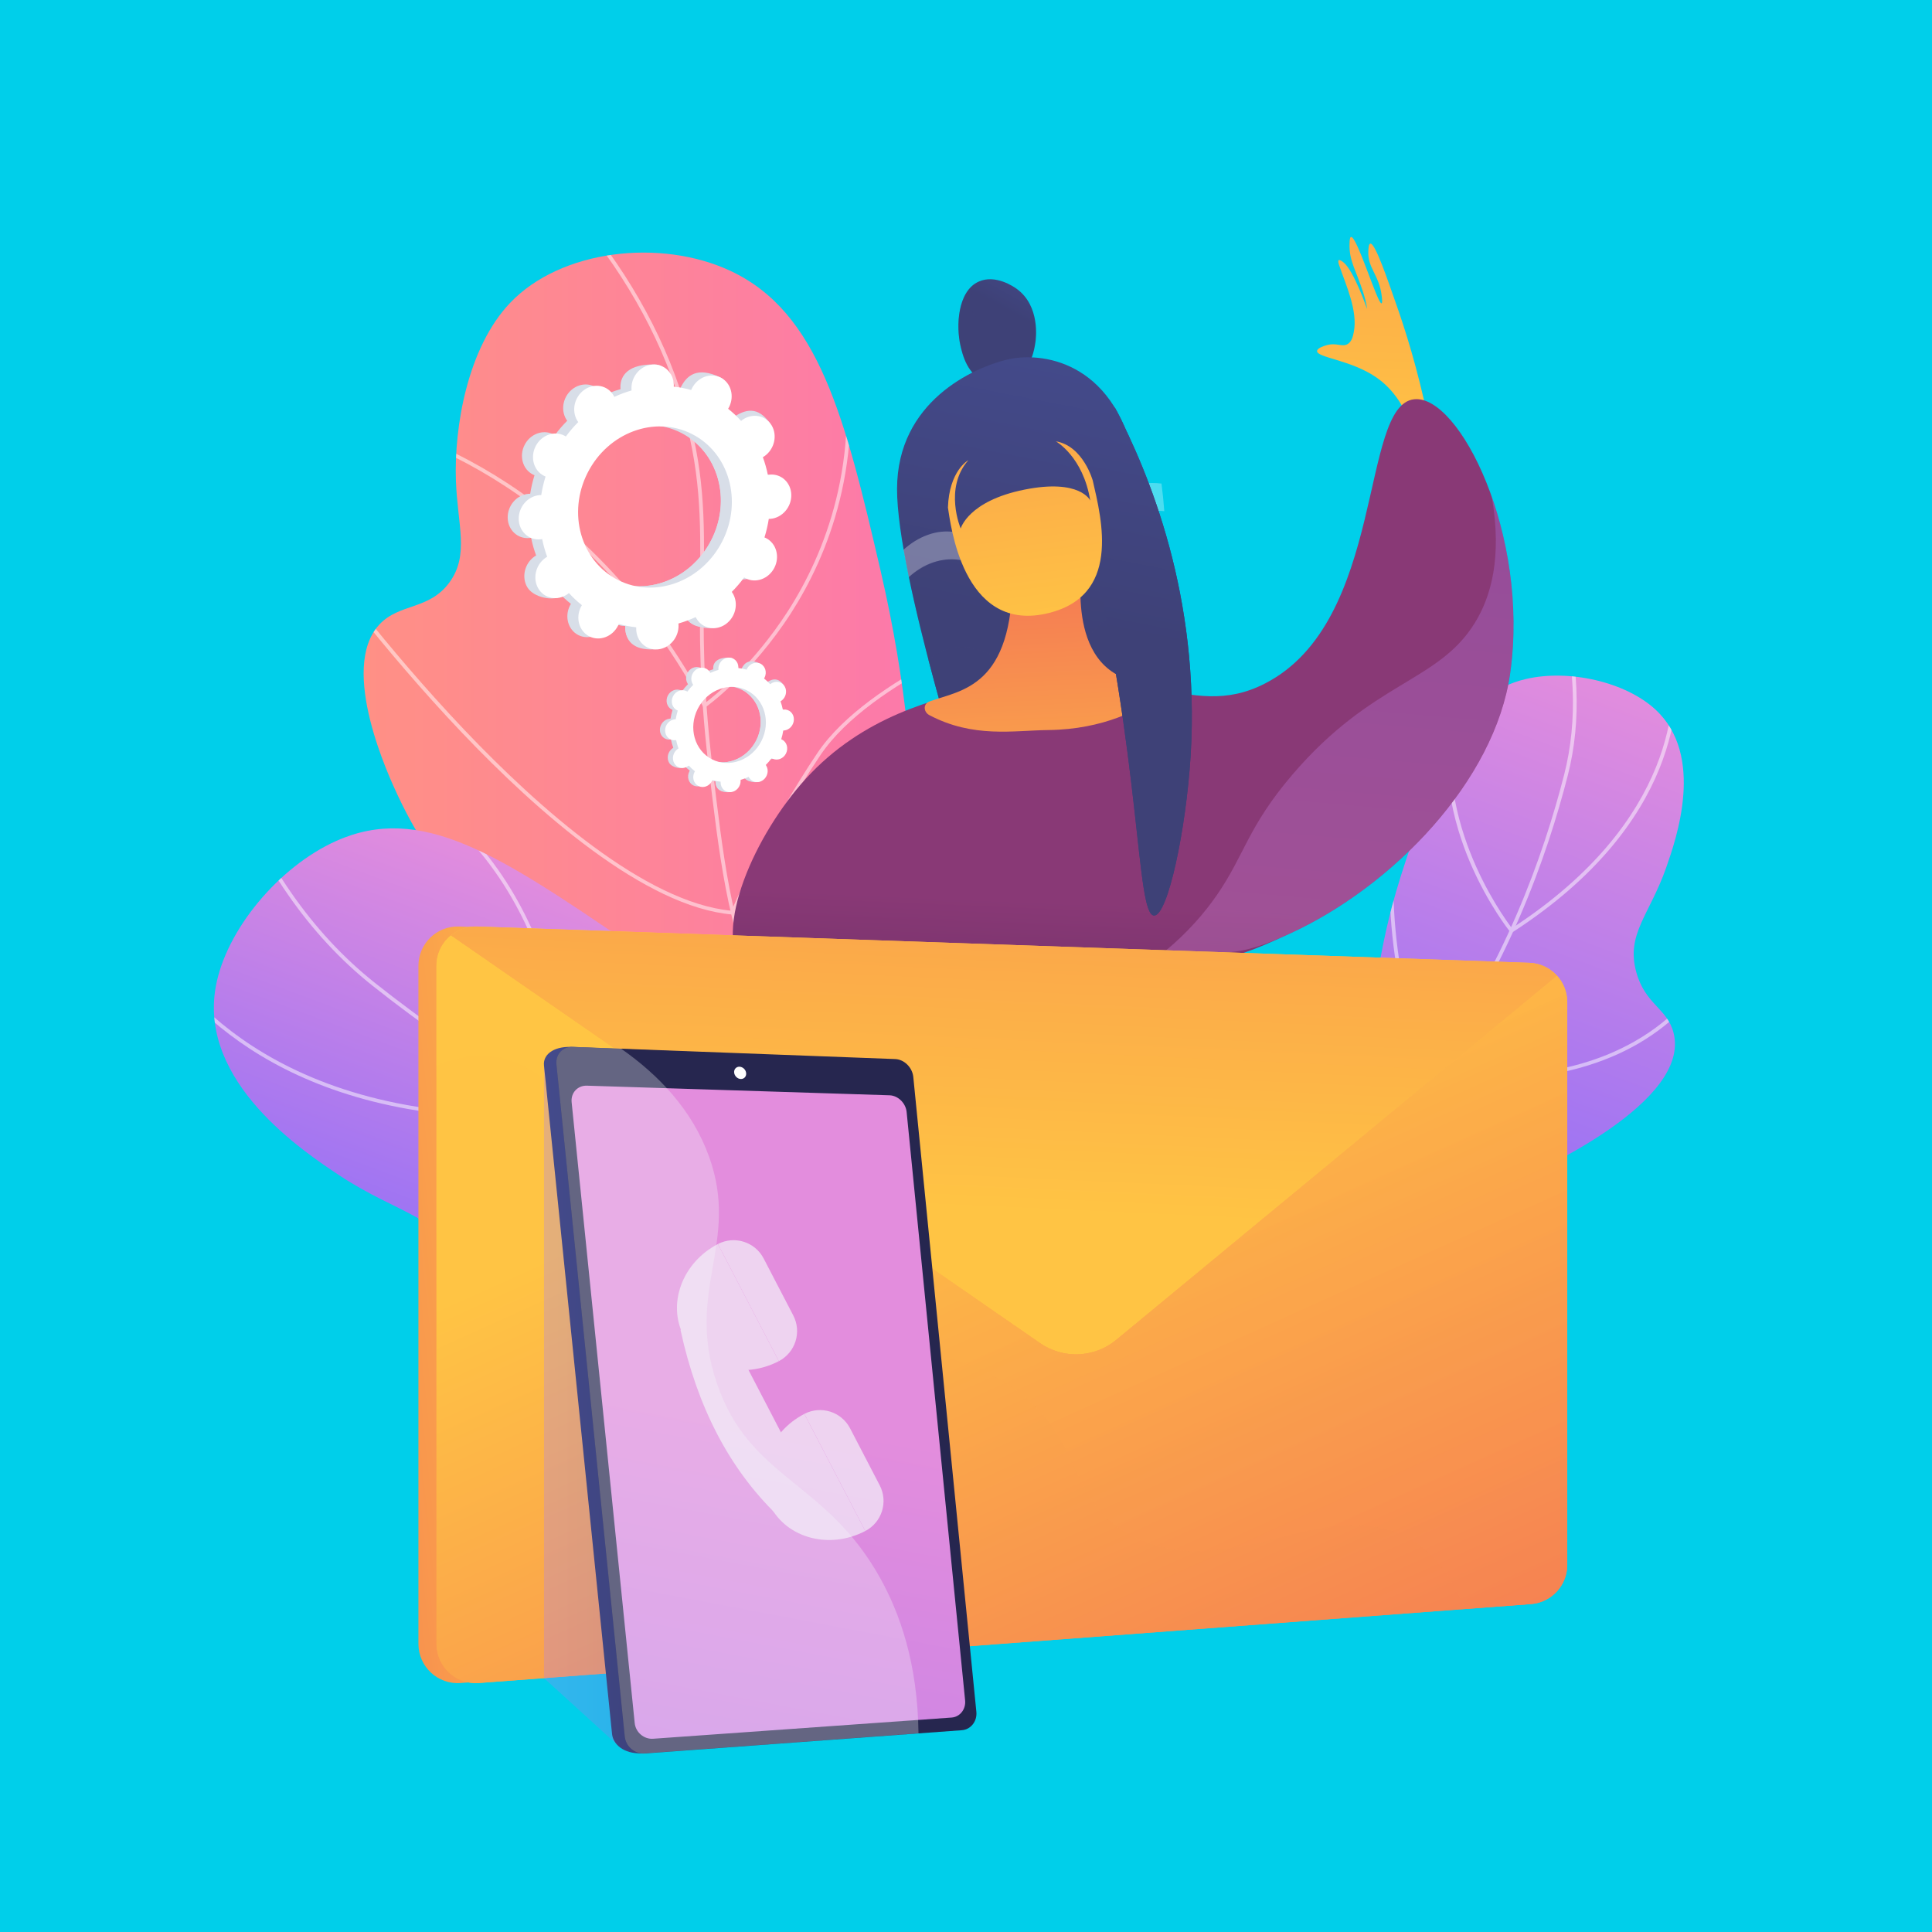 <?xml version="1.0" encoding="utf-8"?>
<!-- Generator: Adobe Illustrator 27.0.0, SVG Export Plug-In . SVG Version: 6.00 Build 0)  -->
<svg version="1.1" xmlns="http://www.w3.org/2000/svg" xmlns:xlink="http://www.w3.org/1999/xlink" x="0px" y="0px"
	 viewBox="0 0 3710 3710" style="enable-background:new 0 0 3710 3710;" xml:space="preserve">
<style type="text/css">
	.st0{fill:#00CFEA;}
	.st1{opacity:0.5;clip-path:url(#SVGID_00000051373361491278616900000004634775511152953266_);}
	.st2{fill:#FFFFFF;}
	.st3{opacity:0.5;clip-path:url(#SVGID_00000021840769396148121350000000389806451774599050_);}
	.st4{opacity:0.5;clip-path:url(#SVGID_00000124872876189714418190000012297298866991008930_);}
	.st5{opacity:0.5;clip-path:url(#SVGID_00000160910731514163002040000013652622811261896891_);}
	.st6{fill:#D8DEE8;}
	.st7{fill:url(#SVGID_00000177450127615933332330000016796502992808571268_);}
	.st8{fill:url(#SVGID_00000019655526214067397680000007269893514718044583_);}
	.st9{opacity:0.3;}
	.st10{fill:url(#SVGID_00000061439939323206351080000009541859494441114247_);}
	.st11{fill:url(#SVGID_00000097459485282373923860000007481279858005067909_);}
	.st12{opacity:0.3;fill:#FFFFFF;}
	.st13{opacity:0.8;fill:url(#SVGID_00000167394092278202959570000005203215536058032826_);}
	.st14{opacity:0.3;fill:url(#SVGID_00000103972307740450614690000000363795165238580130_);}
	.st15{fill:url(#SVGID_00000146460891395096250190000017838896147421195688_);}
	.st16{fill:url(#SVGID_00000109013986733857311410000004560352615579890092_);}
	.st17{fill:url(#SVGID_00000117664193293970031690000012536384051556390585_);}
	.st18{fill:url(#SVGID_00000168804972560101517740000009708202768389159566_);}
	.st19{fill:url(#SVGID_00000062890841763154442020000015203816188923665336_);}
	.st20{fill:url(#SVGID_00000114783138218562631430000006296082107761466245_);}
	.st21{fill:url(#SVGID_00000061430307761169964700000009901063416097826223_);}
	.st22{fill:url(#SVGID_00000080888370130518749770000002891296652173394066_);}
	.st23{fill:url(#SVGID_00000025402803942112780170000003009219998160276613_);}
	.st24{fill:url(#SVGID_00000017499176603747122080000017363781172320325294_);}
	.st25{opacity:0.37;fill:url(#SVGID_00000134234819422836522820000016832056589166538931_);}
	.st26{opacity:0.3;fill:url(#SVGID_00000180340838814027274750000017498447198901667236_);}
	.st27{fill:url(#SVGID_00000102534887279124003530000003830721498614072984_);}
	.st28{fill:#26264F;}
	.st29{fill:url(#SVGID_00000066512588482142288090000010799484940530985113_);}
	.st30{opacity:0.66;}
	.st31{fill:#F4F7FA;}
</style>
<g id="Background">
	<rect class="st0" width="3710" height="3710"/>
</g>
<g id="Illustration">
	<g>
		<g>
			<g>
				<defs>
					<path id="SVGID_1_" d="M2383.7,2370.1c150.8,1,343-19.2,527-102.5c47-21.2,337.2-152.5,302.9-284.7
						c-12.1-46.6-54.2-53.9-71.4-115.9c-20.4-73.4,25.7-110.1,57.6-201.6c19.1-54.6,74.9-214.4-20.9-302.9
						c-57.2-52.9-165.9-77.9-248.7-58.6c-121.4,28.3-163.1,146.5-230.3,347.7c-59.5,178.3-44.2,222.1-89.4,349.8
						C2577.1,2096.1,2514.1,2226.6,2383.7,2370.1z"/>
				</defs>
				
					<linearGradient id="SVGID_00000183944010711045389580000008782878583359879340_" gradientUnits="userSpaceOnUse" x1="3130.978" y1="1307.89" x2="2770.083" y2="2276.609">
					<stop  offset="3.597120e-03" style="stop-color:#E38DDD"/>
					<stop  offset="1" style="stop-color:#9571F6"/>
				</linearGradient>
				
					<use xlink:href="#SVGID_1_"  style="overflow:visible;fill:url(#SVGID_00000183944010711045389580000008782878583359879340_);"/>
				<clipPath id="SVGID_00000088125719555552393600000001801809772699270282_">
					<use xlink:href="#SVGID_1_"  style="overflow:visible;"/>
				</clipPath>
				<g style="opacity:0.5;clip-path:url(#SVGID_00000088125719555552393600000001801809772699270282_);">
					<path class="st2" d="M2005,2452.4c-87.3,0-176.7-12.1-267.3-36.2l1.8-6.9c165,43.9,325.5,47.6,477.1,11.1
						c202-48.7,377.2-169.7,520.8-359.6c149.5-197.8,227.3-420.9,266.2-573.1c26.9-105.3,21.7-222-15.4-346.7l6.8-2
						c37.5,126,42.8,243.9,15.5,350.5c-39.1,152.9-117.2,376.9-267.4,575.6c-144.6,191.3-321.1,313.1-524.8,362.3
						C2148.9,2444,2077.6,2452.4,2005,2452.4z"/>
					<path class="st2" d="M2901.7,1791.8l-2-2.5c-0.4-0.5-42.8-53.3-77-133.8c-31.6-74.4-62.6-188.6-30.7-309.5l6.9,1.8
						c-56.5,214.3,85.8,410.2,104.4,434.6c319.1-207.8,316-445.2,307.3-513.1c-0.2-1.9-0.4-3-0.4-3.5l3.6,0l3.6,0
						c0,0.4,0.1,1.3,0.3,2.6c8.8,69.2,12.1,311.3-313.3,521.8L2901.7,1791.8z"/>
					<path class="st2" d="M2864.7,2072.4c-37.5,0-78.3-2.8-122.6-9.3l-1.9-0.3l-0.8-1.7c-0.9-1.8-87.1-186.9-68.2-438.5l19.1-253.6
						l7.1,0.5l-19.1,253.6c-17.8,236.8,58.1,414,66.7,433.2c107.8,15.6,263.2,18.2,394.6-56.9c79-45.1,112.3-97.8,112.7-98.3
						l6.1,3.8c-1.4,2.2-34.3,54.4-114.8,100.5C3086.2,2038.2,2995.2,2072.4,2864.7,2072.4z"/>
				</g>
			</g>
		</g>
		<g>
			<g>
				<g>
					<defs>
						<path id="SVGID_00000140001614024228705190000018113601720051732111_" d="M2221.3,2368.8c-115.7-71.4-274-193.4-374.6-390.9
							c-132-259.1-48.7-420.5-155.9-882.8c-67.8-292.3-118-495.6-288.5-575.1c-133.6-62.3-325.1-41.1-422.9,61.8
							C898,667.4,871.8,819.4,875.5,923.4c3,84.7,26.1,142-12.3,194.8c-39.3,53.9-96.5,39.6-135,81.4
							c-78.1,84.9,19.6,293.6,35.4,327.4c175.6,375.2,593.4,567.4,776.7,649C1691.8,2243.4,1922.1,2327.6,2221.3,2368.8z"/>
					</defs>
					
						<linearGradient id="SVGID_00000076562373117499610540000005715449704511406978_" gradientUnits="userSpaceOnUse" x1="698.252" y1="1426.963" x2="2221.342" y2="1426.963">
						<stop  offset="0" style="stop-color:#FF9085"/>
						<stop  offset="1" style="stop-color:#FB6FBB"/>
					</linearGradient>
					
						<use xlink:href="#SVGID_00000140001614024228705190000018113601720051732111_"  style="overflow:visible;fill:url(#SVGID_00000076562373117499610540000005715449704511406978_);"/>
					<clipPath id="SVGID_00000157276019009947102230000009368813124762274191_">
						<use xlink:href="#SVGID_00000140001614024228705190000018113601720051732111_"  style="overflow:visible;"/>
					</clipPath>
					<g style="opacity:0.5;clip-path:url(#SVGID_00000157276019009947102230000009368813124762274191_);">
						<path class="st2" d="M2347.3,2418.6c-182.4-29.9-343.8-77-479.6-140c-201-93.2-340-219.1-413.1-374
							c-57.2-121.2-73.7-261.7-94.7-439.7c-17.4-147.5-16.4-253.6-15.5-347.1c1.1-121.3,2-217.1-38.6-347.1
							c-41.3-132.1-113.1-257.2-213.4-371.8l5.4-4.7c101,115.4,173.3,241.3,214.9,374.3c41,131.1,40.1,227.4,38.9,349.3
							c-0.9,93.3-1.9,199.2,15.5,346.2c21.7,184.3,37.4,317.4,94,437.5c72.4,153.4,210.2,278,409.7,370.5
							c135.2,62.7,296,109.6,477.8,139.4L2347.3,2418.6z"/>
						<path class="st2" d="M1351.9,1360.2l-1.9-3.5c-131.7-246.6-305.6-382.3-428.2-452.7C788.9,827.7,686,809.6,685,809.4l1.2-7
							c1,0.2,105.1,18.5,239.1,95.4c122.9,70.5,296.8,206.1,429,451.9c16.4-12.4,92.4-72.6,159.3-177.1
							c69.3-108.2,143-287.4,100.1-526.8l7-1.3c43.3,241.8-31.2,422.8-101.3,532.2c-76,118.4-163.4,180.6-164.3,181.2L1351.9,1360.2
							z"/>
						<path class="st2" d="M1409.3,1756.4l-2.6-0.2c-168.4-14.3-375.4-197.7-519.4-349c-155.7-163.6-273.3-326-274.5-327.6l5.8-4.2
							c1.2,1.6,118.6,163.7,273.9,327c142.4,149.6,346.5,330.8,512.2,346.5c8.8-20.4,73.5-167.6,165.4-303.6
							c99-146.5,378.4-247,381.2-248l2.4,6.7c-2.8,1-280,100.7-377.7,245.3c-98.1,145.3-165.1,303.2-165.7,304.8L1409.3,1756.4z"/>
						<path class="st2" d="M1718.8,2255.8c-62.6,0-155-3.4-262.9-18c-185.3-25.1-455.7-89.4-691.3-253.1l-454.9-316l4.1-5.8
							l454.9,316c234.3,162.8,503.5,226.8,688,251.8c175.2,23.8,309.3,17.8,340.9,15.9c-55.2-64.6-85.3-137.7-89.4-217.3
							c-3.4-65.3,10.6-135.2,41.5-207.5c52.6-122.9,137.4-211.8,138.2-212.7l5.1,4.9c-0.8,0.9-84.8,89-136.9,210.7
							c-30.5,71.3-44.3,140-40.9,204.2c4.2,80.1,35.3,153.6,92.4,218.2l4.7,5.3l-7.1,0.6C1804.5,2253.3,1772.6,2255.8,1718.8,2255.8
							z"/>
					</g>
				</g>
			</g>
			<g>
				<g>
					<defs>
						<path id="SVGID_00000023275225540653178570000018253293860087016884_" d="M2183.5,2353c-170.1,131-405.4,273.6-685.8,337.7
							c-71.6,16.4-513.7,117.4-588.6-62c-26.4-63.2,15-107.8-18.8-192.9c-40.1-100.8-123.9-102.7-239-179
							c-68.6-45.5-269.5-178.6-237.1-361.4c19.3-109.2,121.1-231.2,231.6-280.6c162.1-72.4,311.1,25.6,560.5,195.9
							c221.1,150.9,241.4,213.7,402.5,319.6C1728.3,2209,1912.1,2302.6,2183.5,2353z"/>
					</defs>
					
						<linearGradient id="SVGID_00000166663634389079710970000017860003127591786379_" gradientUnits="userSpaceOnUse" x1="1417.208" y1="1800.433" x2="1130.827" y2="2569.14">
						<stop  offset="3.597120e-03" style="stop-color:#E38DDD"/>
						<stop  offset="1" style="stop-color:#9571F6"/>
					</linearGradient>
					
						<use xlink:href="#SVGID_00000023275225540653178570000018253293860087016884_"  style="overflow:visible;fill:url(#SVGID_00000166663634389079710970000017860003127591786379_);"/>
					<clipPath id="SVGID_00000145751310594927632060000008359867568295993257_">
						<use xlink:href="#SVGID_00000023275225540653178570000018253293860087016884_"  style="overflow:visible;"/>
					</clipPath>
					<g style="opacity:0.5;clip-path:url(#SVGID_00000145751310594927632060000008359867568295993257_);">
						<path class="st2" d="M1928.4,2375.3c-133.3,0-271.7-20.1-414.6-60.2c-341.3-95.9-622.5-282.5-798.4-422.2
							c-122.5-97.3-218-235.3-283.8-410.2l6.7-2.5c65.4,173.7,160.1,310.6,281.5,407.1c175.3,139.2,455.7,325.3,795.9,420.9
							c326.7,91.8,629.9,78.1,901.2-40.7c203.7-89.2,382.7-231.8,532.1-423.9l5.6,4.4c-150.1,193-330.1,336.4-534.8,426
							C2265.6,2341.5,2101.3,2375.3,1928.4,2375.3z"/>
						<path class="st2" d="M984.7,2146.4c-467.9,0-648.1-245.4-694.2-325.3c-1-1.7-1.6-2.8-1.9-3.3l5.6-4.3c0.4,0.6,1,1.5,2.5,4.1
							c48.9,84.7,250.5,357.7,793.2,317.8c0.2-17.6-0.6-105.3-27.8-212.7c-27.9-110.2-90.3-264.4-228.7-372.5l4.4-5.6
							c140,109.5,203,265.2,231.2,376.6c30.5,120.6,27.9,216.7,27.9,217.6l-0.1,3.2l-3.2,0.2
							C1055.7,2145.1,1019.4,2146.4,984.7,2146.4z"/>
						<path class="st2" d="M931.4,2597.4c-86.3,0-139.1-19.8-139.8-20l2.5-6.6c0.8,0.3,84.1,31.4,212.9,14.6
							c118.7-15.5,301.3-76.1,498.1-276.3c-5.7-24.9-71.4-294.2-297.9-550.1l-240-271.1l5.3-4.7l240,271.1
							c237.8,268.7,299.4,552.4,300,555.2l0.4,1.9l-1.3,1.4c-198.9,203-383.9,264.2-504.1,279.9C980,2596,954.5,2597.4,931.4,2597.4
							z"/>
					</g>
				</g>
			</g>
			<g>
				<g>
					<defs>
						<path id="SVGID_00000075132769611520015140000012504868431234298016_" d="M2142.9,2506.7c-12.9-17.6-90.7-120-213.8-124.2
							c-103-3.6-181.8,63.6-200.1,79.1c-73.5,62.6-65,112.6-124.4,132.9c-70.5,24.1-121.1-33.2-166.7-0.1
							c-31.5,22.8-40.7,74.2-27.9,110c22.4,62.9,117.8,92.9,190.1,77.8c99.7-20.7,101.9-115.7,215.1-146.2
							c65.8-17.7,84.9,9,154.9-8.2C2051.3,2607.9,2107.6,2551.7,2142.9,2506.7z"/>
					</defs>
					
						<linearGradient id="SVGID_00000147210949166230693800000000327872569688990617_" gradientUnits="userSpaceOnUse" x1="1404.49" y1="2584.141" x2="2142.883" y2="2584.141">
						<stop  offset="0" style="stop-color:#FF9085"/>
						<stop  offset="1" style="stop-color:#FB6FBB"/>
					</linearGradient>
					
						<use xlink:href="#SVGID_00000075132769611520015140000012504868431234298016_"  style="overflow:visible;fill:url(#SVGID_00000147210949166230693800000000327872569688990617_);"/>
					<clipPath id="SVGID_00000158746407978481426140000017700115616441875091_">
						<use xlink:href="#SVGID_00000075132769611520015140000012504868431234298016_"  style="overflow:visible;"/>
					</clipPath>
					<g style="opacity:0.5;clip-path:url(#SVGID_00000158746407978481426140000017700115616441875091_);">
						<path class="st2" d="M1576.8,2689.1c-61.1,0-135.6-30.5-222.3-91.2l2-2.9c116.1,81.3,209.8,108.1,278.4,79.5
							c43.2-18,64.6-51.9,87.3-87.9c25.5-40.4,51.9-82.3,111.8-102.2c46-15.3,99.4-8,205.6,6.6c53.1,7.3,106.1,17.9,157.7,31.5
							l-0.9,3.4c-51.4-13.6-104.3-24.1-157.2-31.4c-105.7-14.6-158.7-21.9-204-6.8c-58.7,19.6-84.7,60.8-109.9,100.7
							c-23,36.4-44.7,70.8-89,89.3C1618.2,2685.4,1598.3,2689.1,1576.8,2689.1z"/>
						<path class="st2" d="M1455.2,2792.2l-0.8-3.5c126.2-29.3,160.4-100.3,163.5-107.1c-11.3-39-44.4-71.9-70.2-92.8
							c-28.2-22.8-54.1-36.4-54.4-36.5l1.6-3.2c1,0.5,104.7,55.3,126.5,132l0.2,0.6l-0.2,0.6C1621,2683.1,1589,2761.1,1455.2,2792.2
							z"/>
						<path class="st2" d="M1742.3,2751.4c-12.7-38.1-1.2-94.6,34.1-167.8c23.6-49,50.6-89.4,55.9-97.2
							c-57-46.4-196.3,63.8-197.7,65l-2.2-2.8c0.4-0.3,36.4-29,79.2-51.1c57.9-30,99.7-34.2,124.4-12.7l1.2,1l-0.9,1.3
							c-1.2,1.7-120,174.2-90.4,263.1L1742.3,2751.4z"/>
						<path class="st2" d="M1865.8,2698.2c-33.6-128.8,139.1-199.9,159.7-207.8c-59.2-102.1-207.2-121.5-208.7-121.7l0.4-3.5
							c1.5,0.2,153,20,212.4,125.2l1,1.8l-2,0.7c-1.9,0.7-194.1,71.3-159.5,204.3L1865.8,2698.2z"/>
					</g>
				</g>
			</g>
		</g>
		<g>
			<path class="st6" d="M1410.8,1108.2c19.7,10,44.4,0.8,55.2-20.5c10.8-21.3,3.6-46.7-16-56.7c-1-0.5-2.1-1-3.1-1.4
				c3.7-11.8,6.4-23.7,8.3-35.6c1.1,0,2.3,0,3.4-0.1c22.5-2,40.3-22.6,39.8-46.1c-0.5-23.4-19.1-40.8-41.5-38.8
				c-1.2,0.1-2.3,0.3-3.5,0.5c-2.3-11.6-5.6-23-9.6-34c1-0.6,2.1-1.2,3.1-1.9c19.2-13.5,25.3-40,13.7-59.3
				c-11.6-19.3-36.6-24-55.8-10.6c-1,0.7-1.9,1.4-2.8,2.2c-7.6-8.4-15.9-16.2-24.9-23.3c0.6-1,1.3-2.1,1.8-3.2
				c10.8-21.3,25-44.6,5.1-54.3c-45.9-22.4-65.6-3.2-76.4,18.1c-0.6,1.1-1,2.2-1.5,3.3c-11-3.1-22.2-5.2-33.5-6.4
				c0.1-1.2,0.1-2.4,0.1-3.6c-0.5-23.4,6.5-36.1-16-36.6c-49.1-1-65.7,20.4-65.3,43.8c0,1.2,0.1,2.4,0.2,3.6
				c-11.3,3.2-22.3,7.3-33.1,12.3c-0.5-1-1-2.1-1.7-3.1c-11.6-19.3-36.6-24-55.8-10.6c-19.2,13.5-25.3,40-13.7,59.3
				c0.6,1,1.2,1.9,1.9,2.8c-8.5,8.5-16.5,17.7-23.8,27.7c-1-0.6-1.9-1.2-2.9-1.7c-19.7-10-44.4-0.8-55.2,20.5
				c-10.8,21.3-3.6,46.7,16,56.7c1,0.5,2.1,1,3.1,1.4c-3.7,11.8-6.4,23.7-8.3,35.6c-1.1,0-2.3,0-3.4,0.1
				c-22.5,2-40.3,22.6-39.8,46.1c0.5,23.4,19.1,40.8,41.5,38.8c1.2-0.1,2.3-0.3,3.5-0.5c2.3,11.6,5.6,23,9.6,34
				c-1,0.6-2.1,1.2-3.1,1.9c-19.2,13.5-25.3,40-13.7,59.3c11.6,19.3,50.1,28.3,69.4,14.8c1-0.7-11.6-5.7-10.7-6.4
				c7.6,8.4,15.9,16.2,24.9,23.3c-0.6,1-1.3,2.1-1.8,3.2c-10.8,21.3-3.6,46.7,16,56.7c19.7,10,44.4,0.8,55.2-20.5
				c0.6-1.1,1-2.2,1.5-3.3c11,3.1,22.2,5.2,33.5,6.4c-0.1,1.2-0.1,2.4-0.1,3.6c0.5,23.4,19.1,40.8,41.5,38.8
				c22.5-2,40.3-22.6,39.8-46.1c0-1.2-0.1-2.4-0.2-3.6c11.3-3.2,22.3-7.3,33.1-12.3c0.5,1,1,2.1,1.7,3.1
				c11.6,19.3,36.6,24,55.8,10.6c19.2-13.5,25.3-40,13.7-59.3c-0.6-1-1.2-1.9-1.9-2.8c8.5-8.5,16.5-17.7,23.8-27.7
				C1408.8,1107.1,1409.7,1107.7,1410.8,1108.2z M1165.5,1111.3c-71.4-36.3-97.5-128.4-58.2-205.8c39.3-77.4,129-110.7,200.5-74.4
				c71.4,36.3,97.5,128.4,58.2,205.8C1326.7,1114.3,1236.9,1147.6,1165.5,1111.3z"/>
			<path class="st6" d="M1458.5,994c22.5-2,40.3-22.6,39.8-46.1c-0.5-23.4-19.1-40.8-41.5-38.8c-1.2,0.1-2.3,0.3-3.5,0.5
				c-2.3-11.6-5.6-23-9.6-34c1-0.6,2.1-1.2,3.1-1.9c19.2-13.5,43-46,29.4-64c-25.7-34.2-52.3-19.4-71.5-5.9c-1,0.7-1.9,1.4-2.8,2.2
				c-7.6-8.4-15.9-16.2-24.9-23.3c0.6-1,1.3-2.1,1.8-3.2c5.9-11.6,6.4-24.4,2.5-35.3c-18.6,32.7-36.9,65.4-54.8,98.4
				c57,41.8,75.1,124.1,39.5,194.2c-30.2,59.5-90.2,92.9-148.8,88.7c-2.6,6.8-5.2,13.6-8,20.3c-7.6,18.2-16.2,36.1-24.9,53.9
				c5.4,1,10.9,1.8,16.4,2.4c-0.1,1.2-0.1,2.4-0.1,3.6c0.5,23.4,14.7,43.4,55.4,41.2c22.5-1.2,26.4-25,25.9-48.5
				c0-1.2-0.1-2.4-0.2-3.6c11.3-3.2,22.3-7.3,33.1-12.3c0.5,1,1,2.1,1.7,3.1c11.6,19.3,52,27.5,71.2,14.1
				c19.2-13.5,10-43.5-1.6-62.8c-0.6-1-1.2-1.9-1.9-2.8c8.5-8.5,16.5-17.7,23.8-27.7c1,0.6,1.9,1.2,2.9,1.7
				c19.7,10,44.4,0.8,55.2-20.5c10.8-21.3,3.6-46.7-16-56.7c-1-0.5-2.1-1-3.1-1.4c3.7-11.8,6.4-23.7,8.3-35.6
				C1456.2,994.1,1457.3,994.1,1458.5,994z"/>
			<path class="st2" d="M1431.9,1110.6c19.7,10,44.4,0.8,55.2-20.5c10.8-21.3,3.6-46.7-16-56.7c-1-0.5-2.1-1-3.1-1.4
				c3.7-11.8,6.4-23.7,8.3-35.6c1.1,0,2.3,0,3.4-0.1c22.5-2,40.3-22.6,39.8-46.1c-0.5-23.4-19.1-40.8-41.5-38.8
				c-1.2,0.1-2.3,0.3-3.5,0.5c-2.3-11.6-5.6-23-9.6-34c1-0.6,2.1-1.2,3.1-1.9c19.2-13.5,25.3-40,13.7-59.3
				c-11.6-19.3-36.6-24-55.8-10.6c-1,0.7-1.9,1.4-2.8,2.2c-7.6-8.4-15.9-16.2-24.9-23.3c0.6-1,1.3-2.1,1.8-3.2
				c10.8-21.3,3.6-46.7-16-56.7c-19.7-10-44.4-0.8-55.2,20.5c-0.6,1.1-1,2.2-1.5,3.3c-11-3.1-22.2-5.2-33.5-6.4
				c0.1-1.2,0.1-2.4,0.1-3.6c-0.5-23.4-19.1-40.8-41.5-38.8c-22.5,2-40.3,22.6-39.8,46.1c0,1.2,0.1,2.4,0.2,3.6
				c-11.3,3.2-22.3,7.3-33.1,12.3c-0.5-1-1-2.1-1.7-3.1c-11.6-19.3-36.6-24-55.8-10.6c-19.2,13.5-25.3,40-13.7,59.3
				c0.6,1,1.2,1.9,1.9,2.8c-8.5,8.5-16.5,17.7-23.8,27.7c-1-0.6-1.9-1.2-2.9-1.7c-19.7-10-44.4-0.8-55.2,20.5
				c-10.8,21.3-3.6,46.7,16,56.7c1,0.5,2.1,1,3.1,1.4c-3.7,11.8-6.4,23.7-8.3,35.6c-1.1,0-2.3,0-3.4,0.1
				c-22.5,2-40.3,22.6-39.8,46.1c0.5,23.4,19.1,40.8,41.5,38.8c1.2-0.1,2.3-0.3,3.5-0.5c2.3,11.6,5.6,23,9.6,34
				c-1,0.6-2.1,1.2-3.1,1.9c-19.2,13.5-25.3,40-13.7,59.3c11.6,19.3,36.6,24,55.8,10.6c1-0.7,1.9-1.4,2.8-2.2
				c7.6,8.4,15.9,16.2,24.9,23.3c-0.6,1-1.3,2.1-1.8,3.2c-10.8,21.3-3.6,46.7,16,56.7c19.7,10,44.4,0.8,55.2-20.5
				c0.6-1.1,1-2.2,1.5-3.3c11,3.1,22.2,5.2,33.5,6.4c-0.1,1.2-0.1,2.4-0.1,3.6c0.5,23.4,19.1,40.8,41.5,38.8
				c22.5-2,40.3-22.6,39.8-46.1c0-1.2-0.1-2.4-0.2-3.6c11.3-3.2,22.3-7.3,33.1-12.3c0.5,1,1,2.1,1.7,3.1
				c11.6,19.3,36.6,24,55.8,10.6c19.2-13.5,25.3-40,13.7-59.3c-0.6-1-1.2-1.9-1.9-2.8c8.5-8.5,16.5-17.7,23.8-27.7
				C1429.9,1109.5,1430.9,1110.1,1431.9,1110.6z M1186.6,1113.7c-71.4-36.3-97.5-128.4-58.2-205.8c39.3-77.4,129-110.7,200.5-74.4
				c71.4,36.3,97.5,128.4,58.2,205.8C1347.8,1116.7,1258.1,1150,1186.6,1113.7z"/>
		</g>
		<g>
			
				<linearGradient id="SVGID_00000059996752924362780030000001087182912200760760_" gradientUnits="userSpaceOnUse" x1="2630.421" y1="873.375" x2="2685.456" y2="-471.077">
				<stop  offset="0" style="stop-color:#FFC444"/>
				<stop  offset="0.996" style="stop-color:#F36F56"/>
			</linearGradient>
			<path style="fill:url(#SVGID_00000059996752924362780030000001087182912200760760_);" d="M2715.6,833.5
				c-19.3-62.5-49.4-92.7-72.4-108.6c-49.2-34.2-115.9-38.1-114-51.2c0.8-5.7,14-9.6,17.9-10.7c19.3-5.7,30.1,4.1,40.8-2.3
				c8-4.8,10.2-15.1,11.8-23.2c8-40.9-15.5-91.1-28.1-128c-0.9-2.6-2.8-8.5-0.9-9.9c2.1-1.5,7.6,3,9.5,4.5
				c19.9,16.2,44.8,88.8,44.8,88.8c0,0,0-8.3-7.5-32c-13.1-41.2-27.3-60.3-26-93c0.2-6.4,0.5-12.1,2.7-12.8
				c11.2-3.3,51.4,129.9,58.8,127.4c1.9-0.6,0.8-9.5,0.3-13.9c-4.8-41.3-27.6-53.7-25.7-87c0.3-5.3,0.7-12.9,3.6-13.7
				c9.6-2.7,35.3,75.1,48,110.8c19,53.2,43.1,129.5,63.3,226.4C2733.6,814.5,2724.6,824,2715.6,833.5z"/>
			
				<linearGradient id="SVGID_00000073695539975960534750000012251037667995133857_" gradientUnits="userSpaceOnUse" x1="1975.245" y1="-40.788" x2="1902.993" y2="49.834" gradientTransform="matrix(0.986 -0.166 0.166 0.986 48.777 863.916)">
				<stop  offset="0" style="stop-color:#444B8C"/>
				<stop  offset="0.996" style="stop-color:#3E4177"/>
			</linearGradient>
			<path style="fill:url(#SVGID_00000073695539975960534750000012251037667995133857_);" d="M1893.4,732.7
				c-35.6-11.1-45.1-52.3-48.9-68.6c-8.9-38.5-5.5-104.9,34.8-123.3c32.4-14.8,68.5,10.5,73,13.8c45.6,32.9,37,96,36,102.6
				c-2.2,14.8-6.9,45.3-33.7,64.2C1952.8,722.7,1924.1,742.3,1893.4,732.7z"/>
			<g class="st9">
				
					<linearGradient id="SVGID_00000122721888865043836020000014324889243302137759_" gradientUnits="userSpaceOnUse" x1="1970.709" y1="-39.398" x2="1899.566" y2="49.831" gradientTransform="matrix(0.986 -0.166 0.166 0.986 48.777 863.916)">
					<stop  offset="0" style="stop-color:#444B8C"/>
					<stop  offset="0.996" style="stop-color:#3E4177"/>
				</linearGradient>
				<path style="fill:url(#SVGID_00000122721888865043836020000014324889243302137759_);" d="M1940.5,638
					c-23.6-23.4-56.9-13.1-71-34.4c-7-10.6-8.8-28.5,5.3-60.4c-36.1,21.1-39,84-30.4,121c3.8,16.3,13.3,57.5,48.9,68.6
					c30.8,9.6,59.4-10,61.3-11.3c1.2-0.8,2.3-1.7,3.4-2.6C1962,688.2,1959.8,657.1,1940.5,638z"/>
			</g>
			
				<linearGradient id="SVGID_00000089574781779483084880000001038576283938813086_" gradientUnits="userSpaceOnUse" x1="2027.597" y1="113.306" x2="1827.818" y2="643.208" gradientTransform="matrix(0.986 -0.166 0.166 0.986 48.777 863.916)">
				<stop  offset="0" style="stop-color:#444B8C"/>
				<stop  offset="0.996" style="stop-color:#3E4177"/>
			</linearGradient>
			<path style="fill:url(#SVGID_00000089574781779483084880000001038576283938813086_);" d="M1865.3,1551.5
				c0,0-143.2-445.3-142.7-612.8C1723,771.1,1869.2,706,1934,690.5c64.8-15.5,202.4,1.5,244.8,190.1
				c42.3,188.5,11.8,611.3,11.8,611.3L1865.3,1551.5z"/>
			<path class="st12" d="M1984.1,1103.2c103.2-12.6,126-110,220.8-121.3c9.2-1.1,19.5-1.4,30.9-0.3c-1.4-18.5-3.2-36.2-5.4-53
				c-12.9-1.6-24.5-1.3-34.7-0.1c-94.8,11.2-117.7,108.6-220.9,121.2c-84.1,10.3-121.7-48-192.9-22.7c-18.3,6.5-33.8,16.8-46.9,28.7
				c3,16.9,6.4,34.5,10.2,52.6c12.8-11.5,28-21.4,45.8-27.8C1862.5,1055.1,1900,1113.4,1984.1,1103.2z"/>
			
				<linearGradient id="SVGID_00000121967980477561116170000011926491646691202465_" gradientUnits="userSpaceOnUse" x1="2096.924" y1="109.867" x2="1891.226" y2="655.471" gradientTransform="matrix(0.986 -0.166 0.166 0.986 48.777 863.916)">
				<stop  offset="0" style="stop-color:#444B8C"/>
				<stop  offset="0.996" style="stop-color:#3E4177"/>
			</linearGradient>
			<path style="opacity:0.8;fill:url(#SVGID_00000121967980477561116170000011926491646691202465_);" d="M1992.9,1273.9
				c-77.2,8.8-112.4-49.9-177.5-25.8c-12.2,4.5-23.1,11.1-32.6,18.8c39,149.4,82.4,284.6,82.4,284.6l325.3-59.5
				c0,0,12-165.6,10.5-335.8c-2.4,0.1-4.7,0.3-7,0.6C2107.2,1166.3,2087.5,1263.1,1992.9,1273.9z"/>
			
				<linearGradient id="SVGID_00000165913467111340389930000003708039484224216715_" gradientUnits="userSpaceOnUse" x1="2033.495" y1="96.137" x2="1826.416" y2="645.403" gradientTransform="matrix(0.986 -0.166 0.166 0.986 48.777 863.916)">
				<stop  offset="0" style="stop-color:#444B8C"/>
				<stop  offset="0.996" style="stop-color:#3E4177"/>
			</linearGradient>
			<path style="opacity:0.3;fill:url(#SVGID_00000165913467111340389930000003708039484224216715_);" d="M2165.9,990.3
				c-87,9.6-106.7,106.3-201.3,117c-77.2,8.8-112.5-50-177.5-25.9c-16.3,6-30.1,15.7-41.7,26.9c10.5,51.1,23.7,105.7,37.5,158.5
				c9.6-7.7,20.4-14.3,32.6-18.8c65.1-24.1,100.3,34.7,177.5,25.8c94.6-10.8,114.3-107.5,201.2-117.2
				C2196.4,1156.5,2174.3,989.4,2165.9,990.3z"/>
			
				<linearGradient id="SVGID_00000024702407358799362610000003147944696993883275_" gradientUnits="userSpaceOnUse" x1="2108.707" y1="2635.014" x2="2146.833" y2="1736.351">
				<stop  offset="0" style="stop-color:#311944"/>
				<stop  offset="1" style="stop-color:#893976"/>
			</linearGradient>
			<path style="fill:url(#SVGID_00000024702407358799362610000003147944696993883275_);" d="M1428.5,1867.1
				c-62.8-81.8,23.6-266.9,118.4-371.2c110.3-121.4,251.5-154.8,341.1-174.7c296.6-66,391.7,68.2,541.4-8.8
				c232.2-119.4,181.2-534.2,286.2-545.7c86.2-9.4,221.9,259.4,184.4,525.9c-29.1,206.8-225.8,410.3-424.4,500.8
				c-144.1,65.7-122.2,48.3-450.2,67.2C1645.1,1882.6,1490.4,1947.7,1428.5,1867.1z"/>
			
				<linearGradient id="SVGID_00000085225283514477738870000010073495520747499707_" gradientUnits="userSpaceOnUse" x1="2022.954" y1="1784.33" x2="1987.129" y2="1010.513">
				<stop  offset="0" style="stop-color:#FFC444"/>
				<stop  offset="0.996" style="stop-color:#F36F56"/>
			</linearGradient>
			<path style="fill:url(#SVGID_00000085225283514477738870000010073495520747499707_);" d="M1785.1,1346.9
				c60.9-21.9,160.4-26.9,159.3-244.4c0,0,126.1-8,130.8-6.4c4.5,1.5-33.4,217.2,142.8,215.8c12-0.1,15.1,16.7,5.5,24.4
				c-31.9,25.2-103.7,64.3-210.1,65.6c-67.3,0.8-144.2,15.9-228.7-28.6C1773.1,1367.1,1772.3,1351.5,1785.1,1346.9z"/>
			
				<linearGradient id="SVGID_00000176748431869620593510000011440089538688527012_" gradientUnits="userSpaceOnUse" x1="2204.922" y1="174.509" x2="2007.665" y2="697.723" gradientTransform="matrix(0.986 -0.166 0.166 0.986 48.777 863.916)">
				<stop  offset="0" style="stop-color:#444B8C"/>
				<stop  offset="0.996" style="stop-color:#3E4177"/>
			</linearGradient>
			<path style="fill:url(#SVGID_00000176748431869620593510000011440089538688527012_);" d="M2216.4,1758.1
				c-35.7,0.4-23.3-301-130-743.6c-22.1-91.8-43.8-166.6-59.2-216.9c37.9-4.9,75.9-9.7,113.8-14.6c65.9,126.6,164,362.3,145.4,667.7
				C2277.5,1594.3,2242.6,1757.8,2216.4,1758.1z"/>
			
				<linearGradient id="SVGID_00000064324644956894901850000007962101168254511506_" gradientUnits="userSpaceOnUse" x1="2204.922" y1="174.509" x2="2007.665" y2="697.723" gradientTransform="matrix(0.986 -0.166 0.166 0.986 48.777 863.916)">
				<stop  offset="0" style="stop-color:#444B8C"/>
				<stop  offset="0.996" style="stop-color:#3E4177"/>
			</linearGradient>
			<path style="fill:url(#SVGID_00000064324644956894901850000007962101168254511506_);" d="M2216.4,1758.1
				c-35.7,0.4-23.3-301-130-743.6c-22.1-91.8-43.8-166.6-59.2-216.9c37.9-4.9,75.9-9.7,113.8-14.6c65.9,126.6,164,362.3,145.4,667.7
				C2277.5,1594.3,2242.6,1757.8,2216.4,1758.1z"/>
			
				<linearGradient id="SVGID_00000000918762487477427650000011316623933453684891_" gradientUnits="userSpaceOnUse" x1="1861.454" y1="672.955" x2="1909.632" y2="-504.005" gradientTransform="matrix(0.986 -0.166 0.166 0.986 48.777 863.916)">
				<stop  offset="0" style="stop-color:#FFC444"/>
				<stop  offset="0.996" style="stop-color:#F36F56"/>
			</linearGradient>
			<path style="fill:url(#SVGID_00000000918762487477427650000011316623933453684891_);" d="M1820.3,974.7
				c4.8,28.3,27.1,238.7,187.5,203.9c146.4-31.7,107.9-180.4,90.7-255.5c0,0-18.3-66.9-70.9-75.6c0,0,52.3,29.2,66,113.7
				c0,0-19-42.6-126.7-20.9c-107.8,21.7-122.1,74.6-122.1,74.6s-32.8-77.2,14.7-131.2C1859.3,883.7,1822.6,903.9,1820.3,974.7z"/>
			<g class="st9">
				
					<linearGradient id="SVGID_00000097465507749104344320000005372534446977348752_" gradientUnits="userSpaceOnUse" x1="2524.249" y1="2071.51" x2="2676.556" y2="326.92">
					<stop  offset="3.597120e-03" style="stop-color:#E38DDD"/>
					<stop  offset="0.706" style="stop-color:#AC79EF"/>
					<stop  offset="1" style="stop-color:#9571F6"/>
				</linearGradient>
				<path style="fill:url(#SVGID_00000097465507749104344320000005372534446977348752_);" d="M2864.7,954.1
					c20.1,116.6-1.5,191.8-32.9,242.5c-70.7,114.1-195.8,110.6-349.8,290.7c-86.2,100.8-91.8,154.3-145.4,231.7
					c-24.6,35.5-56.7,72.3-99.7,107.9c115.7,3.2,138.1,12.3,238.6-33.6c198.6-90.6,395.3-294,424.4-500.8
					C2917,1171.4,2898.3,1049.9,2864.7,954.1z"/>
			</g>
		</g>
		<g>
			<g>
				
					<linearGradient id="SVGID_00000110464258552796787550000014501993468375459970_" gradientUnits="userSpaceOnUse" x1="1249.669" y1="2497.713" x2="353.934" y2="2592.791">
					<stop  offset="0" style="stop-color:#FFC444"/>
					<stop  offset="0.996" style="stop-color:#F36F56"/>
				</linearGradient>
				<path style="fill:url(#SVGID_00000110464258552796787550000014501993468375459970_);" d="M2901.9,1848.9l-2020.4-69.7
					c-42.7-1.5-78,32.7-78,75.4v1302.1c0,43.9,37.3,78.5,81.1,75.2L2905,3080.4c39.4-3,69.8-35.8,69.8-75.2V1924.3
					C2974.8,1883.6,2942.6,1850.3,2901.9,1848.9z"/>
			</g>
			<g>
				
					<linearGradient id="SVGID_00000073693065993029450580000011410244877560416419_" gradientUnits="userSpaceOnUse" x1="1728.002" y1="2106.718" x2="2473.615" y2="3758.075">
					<stop  offset="0" style="stop-color:#FFC444"/>
					<stop  offset="0.996" style="stop-color:#F36F56"/>
				</linearGradient>
				<path style="fill:url(#SVGID_00000073693065993029450580000011410244877560416419_);" d="M2936.7,1848.9l-2020.4-69.7
					c-42.7-1.5-78,32.7-78,75.4v1302.1c0,43.9,37.3,78.5,81.1,75.2l2020.4-151.6c39.4-3,69.8-35.8,69.8-75.2V1924.3
					C3009.5,1883.6,2977.3,1850.3,2936.7,1848.9z"/>
			</g>
			<g>
				
					<linearGradient id="SVGID_00000086693569159052744970000012084246122151611537_" gradientUnits="userSpaceOnUse" x1="1905.369" y1="2325.51" x2="1978.766" y2="721.889">
					<stop  offset="0" style="stop-color:#FFC444"/>
					<stop  offset="0.996" style="stop-color:#F36F56"/>
				</linearGradient>
				<path style="fill:url(#SVGID_00000086693569159052744970000012084246122151611537_);" d="M2143.4,2573l846.6-699.2
					c-13.2-14.7-32.1-24.2-53.4-24.9l-2020.4-69.7c-19.2-0.7-37,5.9-50.7,17.3l1131.8,782.8C2042,2610,2101.6,2607.5,2143.4,2573z"
					/>
				
					<linearGradient id="SVGID_00000015326797130871875130000014312148783208983197_" gradientUnits="userSpaceOnUse" x1="1727.983" y1="2106.728" x2="2473.595" y2="3758.084">
					<stop  offset="0" style="stop-color:#FFC444"/>
					<stop  offset="0.996" style="stop-color:#F36F56"/>
				</linearGradient>
				<path style="fill:url(#SVGID_00000015326797130871875130000014312148783208983197_);" d="M2143.4,2573
					c-41.8,34.5-101.5,37.1-146.1,6.2L865.6,1796.4c-16.7,13.8-27.4,34.7-27.4,58.1v1302.1c0,43.9,37.3,78.5,81.1,75.2l2020.4-151.6
					c39.4-3,69.8-35.8,69.8-75.2V1924.3c0-19.4-7.4-37.1-19.5-50.5L2143.4,2573z"/>
			</g>
			
				<linearGradient id="SVGID_00000154391617973380676440000004762867876326168498_" gradientUnits="userSpaceOnUse" x1="1939.215" y1="2011.353" x2="2684.828" y2="3662.709">
				<stop  offset="0" style="stop-color:#FFC444"/>
				<stop  offset="0.996" style="stop-color:#F36F56"/>
			</linearGradient>
			<path style="opacity:0.37;fill:url(#SVGID_00000154391617973380676440000004762867876326168498_);" d="M2990,1873.8L2143.4,2573
				c-41.8,34.5-101.5,37.1-146.1,6.2L865.6,1796.4c-16.7,13.8-27.4,34.7-27.4,58.1v192c40.9-17.2,75.5-20.5,103.6-18.1
				c77.8,6.5,96.3,55,245.2,125.1c139.2,65.5,153.8,37.6,215.2,85.1c118.2,91.5,66.5,197,170.1,295.2
				c107.9,102.3,201,22.9,355.3,120.1c163,102.7,110.8,224,245.2,295.2c188.2,99.8,380.4-90.5,540.4,10
				c48.4,30.4,79.3,78.3,99.2,130.7l127.2-9.5c39.4-3,69.8-35.8,69.8-75.2V1924.3C3009.5,1904.9,3002.1,1887.2,2990,1873.8z"/>
		</g>
		<g>
			<path class="st6" d="M1473.2,1455.6c9.3,4.7,21,0.4,26.1-9.7c5.1-10.1,1.7-22-7.6-26.8c-0.5-0.2-1-0.5-1.5-0.6
				c1.7-5.6,3-11.2,3.9-16.8c0.5,0,1.1,0,1.6-0.1c10.6-0.9,19-10.7,18.8-21.8c-0.2-11.1-9-19.3-19.6-18.3c-0.6,0-1.1,0.1-1.6,0.2
				c-1.1-5.5-2.6-10.9-4.5-16c0.5-0.3,1-0.6,1.4-0.9c9.1-6.4,12-18.9,6.5-28c-5.5-9.1-17.3-11.4-26.4-5c-0.5,0.3-0.9,0.7-1.3,1
				c-3.6-4-7.5-7.6-11.8-11c0.3-0.5,0.6-1,0.9-1.5c5.1-10.1,11.8-21.1,2.4-25.6c-21.7-10.6-31-1.5-36.1,8.5
				c-0.3,0.5-0.5,1.1-0.7,1.6c-5.2-1.5-10.5-2.5-15.8-3c0-0.6,0.1-1.1,0-1.7c-0.2-11.1,3.1-17.1-7.6-17.3
				c-23.2-0.5-31,9.6-30.8,20.7c0,0.6,0.1,1.1,0.1,1.7c-5.3,1.5-10.5,3.5-15.6,5.8c-0.2-0.5-0.5-1-0.8-1.5
				c-5.5-9.1-17.3-11.4-26.4-5c-9.1,6.4-12,18.9-6.5,28c0.3,0.5,0.6,0.9,0.9,1.3c-4,4-7.8,8.4-11.3,13.1c-0.4-0.3-0.9-0.6-1.4-0.8
				c-9.3-4.7-21-0.4-26.1,9.7c-5.1,10.1-1.7,22,7.6,26.8c0.5,0.2,1,0.4,1.5,0.6c-1.7,5.6-3,11.2-3.9,16.8c-0.5,0-1.1,0-1.6,0.1
				c-10.6,0.9-19,10.7-18.8,21.8c0.2,11.1,9,19.3,19.6,18.3c0.6,0,1.1-0.1,1.6-0.2c1.1,5.5,2.6,10.9,4.5,16c-0.5,0.3-1,0.6-1.4,0.9
				c-9.1,6.4-12,18.9-6.5,28c5.5,9.1,23.7,13.4,32.8,7c0.5-0.3-5.5-2.7-5-3c3.6,4,7.5,7.6,11.8,11c-0.3,0.5-0.6,1-0.9,1.5
				c-5.1,10.1-1.7,22,7.6,26.8c9.3,4.7,21,0.4,26.1-9.7c0.3-0.5,0.5-1.1,0.7-1.6c5.2,1.5,10.5,2.5,15.8,3c0,0.6-0.1,1.1,0,1.7
				c0.2,11.1,9,19.3,19.6,18.3c10.6-0.9,19-10.7,18.8-21.8c0-0.6-0.1-1.1-0.1-1.7c5.3-1.5,10.5-3.5,15.6-5.8c0.2,0.5,0.5,1,0.8,1.5
				c5.5,9.1,17.3,11.4,26.4,5c9.1-6.4,12-18.9,6.5-28c-0.3-0.5-0.6-0.9-0.9-1.3c4-4,7.8-8.4,11.3-13.1
				C1472.3,1455.1,1472.7,1455.3,1473.2,1455.6z M1357.4,1457c-33.7-17.1-46.1-60.6-27.5-97.2c18.6-36.5,61-52.3,94.7-35.1
				c33.7,17.1,46.1,60.6,27.5,97.2C1433.5,1458.5,1391.1,1474.2,1357.4,1457z"/>
			<path class="st6" d="M1495.8,1401.6c10.6-0.9,19-10.7,18.8-21.8c-0.2-11.1-9-19.3-19.6-18.3c-0.6,0-1.1,0.1-1.6,0.2
				c-1.1-5.5-2.6-10.9-4.5-16c0.5-0.3,1-0.6,1.4-0.9c9.1-6.4,20.3-21.7,13.9-30.2c-12.1-16.1-24.7-9.2-33.8-2.8
				c-0.5,0.3-0.9,0.7-1.3,1c-3.6-4-7.5-7.6-11.8-11c0.3-0.5,0.6-1,0.9-1.5c2.8-5.5,3-11.5,1.2-16.7c-8.8,15.4-17.4,30.9-25.9,46.5
				c26.9,19.7,35.5,58.6,18.7,91.8c-14.3,28.1-42.6,43.9-70.3,41.9c-1.2,3.2-2.4,6.4-3.8,9.6c-3.6,8.6-7.7,17-11.7,25.5
				c2.6,0.5,5.1,0.9,7.7,1.1c0,0.6-0.1,1.1,0,1.7c0.2,11.1,6.9,20.5,26.2,19.5c10.6-0.6,12.5-11.8,12.2-22.9c0-0.6-0.1-1.1-0.1-1.7
				c5.3-1.5,10.5-3.5,15.6-5.8c0.2,0.5,0.5,1,0.8,1.5c5.5,9.1,24.6,13,33.6,6.6c9.1-6.4,4.7-20.5-0.8-29.7c-0.3-0.5-0.6-0.9-0.9-1.3
				c4-4,7.8-8.4,11.3-13.1c0.4,0.3,0.9,0.6,1.4,0.8c9.3,4.7,21,0.4,26.1-9.7c5.1-10.1,1.7-22-7.6-26.8c-0.5-0.2-1-0.5-1.5-0.6
				c1.7-5.6,3-11.2,3.9-16.8C1494.7,1401.7,1495.2,1401.7,1495.8,1401.6z"/>
			<path class="st2" d="M1483.2,1456.7c9.3,4.7,21,0.4,26.1-9.7c5.1-10.1,1.7-22-7.6-26.8c-0.5-0.2-1-0.5-1.5-0.6
				c1.7-5.6,3-11.2,3.9-16.8c0.5,0,1.1,0,1.6-0.1c10.6-0.9,19-10.7,18.8-21.8s-9-19.3-19.6-18.3c-0.6,0-1.1,0.1-1.6,0.2
				c-1.1-5.5-2.6-10.9-4.5-16c0.5-0.3,1-0.6,1.4-0.9c9.1-6.4,12-18.9,6.5-28c-5.5-9.1-17.3-11.4-26.4-5c-0.5,0.3-0.9,0.7-1.3,1
				c-3.6-4-7.5-7.6-11.8-11c0.3-0.5,0.6-1,0.9-1.5c5.1-10.1,1.7-22-7.6-26.8c-9.3-4.7-21-0.4-26.1,9.7c-0.3,0.5-0.5,1.1-0.7,1.6
				c-5.2-1.5-10.5-2.5-15.8-3c0-0.6,0.1-1.1,0-1.7c-0.2-11.1-9-19.3-19.6-18.3c-10.6,0.9-19,10.7-18.8,21.8c0,0.6,0.1,1.1,0.1,1.7
				c-5.3,1.5-10.5,3.5-15.6,5.8c-0.2-0.5-0.5-1-0.8-1.5c-5.5-9.1-17.3-11.4-26.4-5c-9.1,6.4-12,18.9-6.5,28c0.3,0.5,0.6,0.9,0.9,1.3
				c-4,4-7.8,8.4-11.3,13.1c-0.4-0.3-0.9-0.6-1.4-0.8c-9.3-4.7-21-0.4-26.1,9.7c-5.1,10.1-1.7,22,7.6,26.8c0.5,0.2,1,0.5,1.5,0.6
				c-1.7,5.6-3,11.2-3.9,16.8c-0.5,0-1.1,0-1.6,0.1c-10.6,0.9-19,10.7-18.8,21.8c0.2,11.1,9,19.3,19.6,18.3c0.6,0,1.1-0.1,1.6-0.2
				c1.1,5.5,2.6,10.9,4.5,16c-0.5,0.3-1,0.6-1.4,0.9c-9.1,6.4-12,18.9-6.5,28c5.5,9.1,17.3,11.4,26.4,5c0.5-0.3,0.9-0.7,1.3-1
				c3.6,4,7.5,7.6,11.8,11c-0.3,0.5-0.6,1-0.9,1.5c-5.1,10.1-1.7,22,7.6,26.8c9.3,4.7,21,0.4,26.1-9.7c0.3-0.5,0.5-1.1,0.7-1.6
				c5.2,1.5,10.5,2.5,15.8,3c0,0.6-0.1,1.1,0,1.7c0.2,11.1,9,19.3,19.6,18.3c10.6-0.9,19-10.7,18.8-21.8c0-0.6-0.1-1.1-0.1-1.7
				c5.3-1.5,10.5-3.5,15.6-5.8c0.2,0.5,0.5,1,0.8,1.5c5.5,9.1,17.3,11.4,26.4,5c9.1-6.4,12-18.9,6.5-28c-0.3-0.5-0.6-0.9-0.9-1.3
				c4-4,7.8-8.4,11.3-13.1C1482.3,1456.2,1482.7,1456.5,1483.2,1456.7z M1367.4,1458.2c-33.7-17.1-46.1-60.6-27.5-97.2
				c18.6-36.5,61-52.3,94.7-35.1c33.7,17.1,46.1,60.6,27.5,97.2C1443.5,1459.6,1401.1,1475.3,1367.4,1458.2z"/>
		</g>
		
			<linearGradient id="SVGID_00000071533340189633481460000017699497667888874926_" gradientUnits="userSpaceOnUse" x1="1044.662" y1="2697.72" x2="1446.186" y2="2697.72">
			<stop  offset="0" style="stop-color:#AA80F9"/>
			<stop  offset="0.996" style="stop-color:#6165D7"/>
		</linearGradient>
		<polygon style="opacity:0.3;fill:url(#SVGID_00000071533340189633481460000017699497667888874926_);" points="1044.7,2045.9 
			1044.7,3222.5 1184.3,3349.6 1446.2,3139.9 		"/>
		<g>
			<g>
				<g>
					<g>
						
							<linearGradient id="SVGID_00000081648695019813640340000009904891389025163964_" gradientUnits="userSpaceOnUse" x1="3583.002" y1="2657.094" x2="4410.932" y2="2657.094" gradientTransform="matrix(1 1.990000e-02 -1.990000e-02 1 -2497.696 -41.898)">
							<stop  offset="0" style="stop-color:#444B8C"/>
							<stop  offset="0.996" style="stop-color:#26264F"/>
						</linearGradient>
						<path style="fill:url(#SVGID_00000081648695019813640340000009904891389025163964_);" d="M1727.1,2069.7l120.6,1212.9
							c1.8,18.1-10.6,33.9-27.7,35.1l-587.6,49.2c-35.8,1.3-55.1-18-57.1-37.2l-130.7-1283.8c-2-19.3,15.9-36.4,52.1-35.6
							l595.6,25.1C1709.7,2036,1725.3,2051.4,1727.1,2069.7z"/>
						<path class="st28" d="M1753.8,2068.1l121.1,1219.1c1.8,18.2-10.7,34-27.8,35.3l-609.2,44.7c-19,1.4-36.2-13.2-38.2-32.4
							l-131.2-1290.6c-2-19.4,12.3-34.7,31.6-33.9l618.8,23.4C1736.3,2034.3,1752,2049.8,1753.8,2068.1z"/>
						
							<linearGradient id="SVGID_00000129889718171141633200000017708066408665986974_" gradientUnits="userSpaceOnUse" x1="-1893.879" y1="2705.22" x2="-1453.865" y2="5026.285" gradientTransform="matrix(-1 0 0 1 -421.096 0)">
							<stop  offset="3.597120e-03" style="stop-color:#E38DDD"/>
							<stop  offset="1" style="stop-color:#9571F6"/>
						</linearGradient>
						<path style="fill:url(#SVGID_00000129889718171141633200000017708066408665986974_);" d="M1741,2135.4l112.3,1129.9
							c1.7,17-10,31.8-26,32.9l-573,40.7c-17.7,1.3-33.7-12.3-35.5-30.2l-121.1-1192.1c-1.8-18,11.4-32.3,29.3-31.8l581.4,18.5
							C1724.6,2103.9,1739.3,2118.3,1741,2135.4z"/>
					</g>
					<path class="st2" d="M1432.8,2060.6c0.7,6.5-3.9,11.6-10.3,11.4c-6.3-0.2-12-5.7-12.7-12.2c-0.7-6.5,4-11.6,10.3-11.4
						C1426.5,2048.7,1432.2,2054.1,1432.8,2060.6z"/>
				</g>
			</g>
			<g class="st30">
				<path class="st31" d="M1378.6,2388.9c-68.5,35.6-97.8,114.9-65.5,177c32.3,62.1,114,83.6,182.5,47.9L1378.6,2388.9z"/>
				<path class="st31" d="M1495.6,2613.8L1495.6,2613.8l-117-224.9h0c31.9-16.6,71.2-4.2,87.8,27.7l56.9,109.4
					C1539.9,2557.9,1527.5,2597.2,1495.6,2613.8z"/>
				<path class="st31" d="M1544.6,2715.1c-68.5,35.6-97.8,114.9-65.5,177c32.3,62.1,114,83.6,182.5,47.9L1544.6,2715.1z"/>
				<path class="st31" d="M1661.6,2940L1661.6,2940l-117-224.9l0,0c31.9-16.6,71.2-4.2,87.8,27.7l56.9,109.4
					C1705.9,2884.1,1693.5,2923.4,1661.6,2940z"/>
				<path class="st31" d="M1562.5,2871.3l-71.2,37.1c-91-88.6-152.5-206.8-184.5-354.6l71.2-37.1L1562.5,2871.3z"/>
			</g>
			<g class="st9">
				<path class="st31" d="M1376.4,2655.7c-60.5-178.9,44.8-269-14.8-434.7c-32.5-90.1-97.5-157.3-169-207.3l-92.5-3.5
					c-19.3-0.7-33.6,14.5-31.6,33.9l131.2,1290.6c2,19.2,19.2,33.8,38.2,32.4l525.9-38.6c-1.7-134.8-35.9-230.7-74-298.9
					C1585.3,2842.4,1439.1,2841,1376.4,2655.7z"/>
			</g>
		</g>
	</g>
</g>
</svg>
